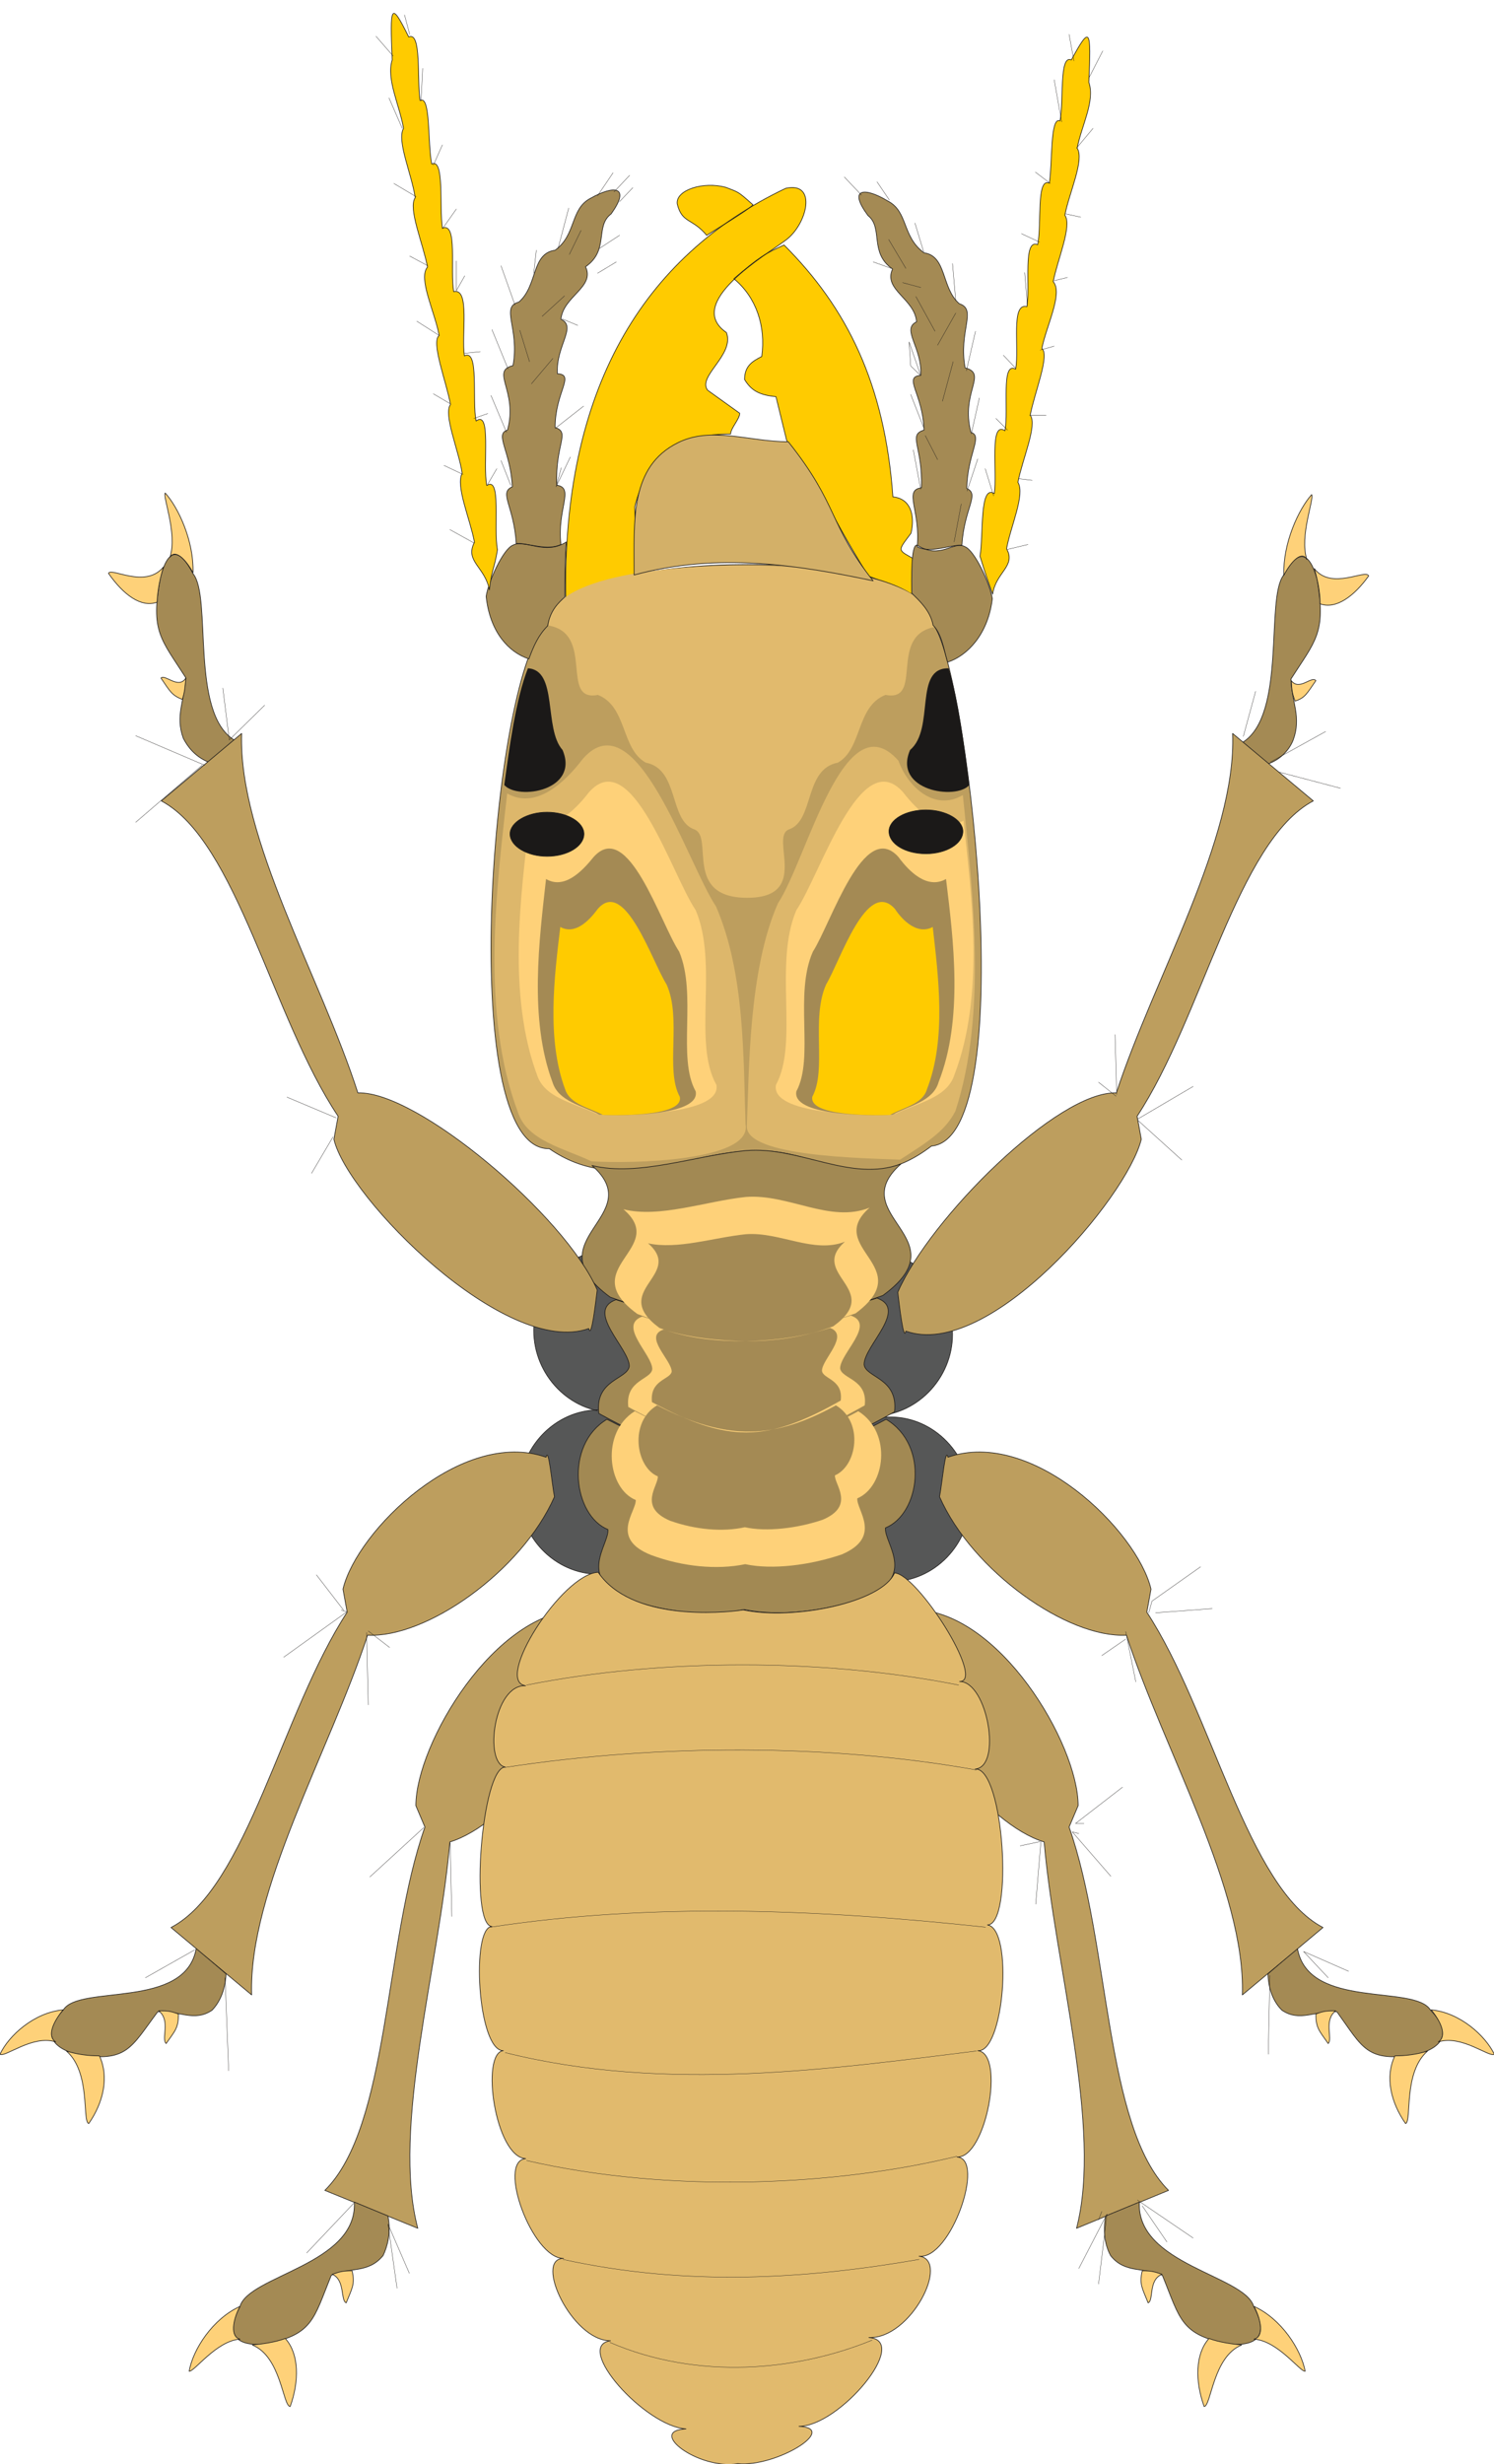 <svg xmlns="http://www.w3.org/2000/svg" version="1.2" width="174.35" height="287.32" viewBox="0 0 4613 7602" preserveAspectRatio="xMidYMid" fill-rule="evenodd" stroke-width="28.222" stroke-linejoin="round" xml:space="preserve"><defs class="ClipPathGroup"><clipPath id="a" clipPathUnits="userSpaceOnUse"><path d="M0 0h4613v7602H0z"/></clipPath></defs><g class="SlideGroup"><g class="Slide" clip-path="url(#a)"><g class="Page"><g class="com.sun.star.drawing.ClosedBezierShape"><path class="BoundingBox" fill="none" d="M1602 3852h1396v1030H1602z"/><path fill="#565757" d="M2750 4372c135 0 246 117 246 254 0 139-111 254-246 254-136 0-245-115-245-254 0-137 109-254 245-254Zm0 0Zm-901-22c133 0 245 116 245 255 0 138-112 252-245 252-135 0-246-114-246-252 0-139 111-255 246-255Zm0 0Zm845-487c135 0 247 114 247 254 0 137-112 252-247 252s-247-115-247-252c0-140 112-254 247-254Zm0 0Zm-799-10c135 0 244 114 244 251 0 140-109 254-244 254s-247-114-247-254c0-137 112-251 247-251Z"/><path fill="none" stroke="#1B1918" stroke-width="2" stroke-linecap="round" d="M2750 4372c135 0 246 117 246 254 0 139-111 254-246 254-136 0-245-115-245-254 0-137 109-254 245-254Zm-901-22c133 0 245 116 245 255 0 138-112 252-245 252-135 0-246-114-246-252 0-139 111-255 246-255Zm845-487c135 0 247 114 247 254 0 137-112 252-247 252s-247-115-247-252c0-140 112-254 247-254Z"/><path fill="none" stroke="#1B1918" stroke-width="2" stroke-linecap="round" d="M1895 3853c135 0 244 114 244 251 0 140-109 254-244 254s-247-114-247-254c0-137 112-251 247-251Z"/></g><g class="com.sun.star.drawing.ClosedBezierShape"><path class="BoundingBox" fill="none" d="M1002 4958h2608v1919H1002z"/><path fill="#BD9E5E" d="M2817 4966c268 0 512 416 512 605l-28 66c127 361 109 923 307 1121l-284 117c81-310-67-809-100-1192-175-53-415-352-460-608 18-38 53-144 53-109Zm0 0Zm-1021 0c-268 0-512 416-512 605l28 66c-127 361-109 923-309 1121l287 117c-82-310 66-809 99-1192 175-53 415-352 458-608-15-38-51-144-51-109Z"/><path fill="none" stroke="#1B1918" stroke-width="2" stroke-linecap="round" d="M2817 4966c268 0 512 416 512 605l-28 66c127 361 109 923 307 1121l-284 117c81-310-67-809-100-1192-175-53-415-352-460-608 18-38 53-144 53-109Zm-1021 0c-268 0-512 416-512 605l28 66c-127 361-109 923-309 1121l287 117c-82-310 66-809 99-1192 175-53 415-352 458-608-15-38-51-144-51-109Z"/></g><g class="com.sun.star.drawing.ClosedBezierShape"><path class="BoundingBox" fill="none" d="M1746 571h1096v1282H1746z"/><path fill="#FFCB00" d="M2325 632c-49-44-44-38-84-54-69-19-155 8-150 51 15 61 46 43 91 97 28-18 127-77 143-94Zm0 0Zm356 1145c64 25 76 30 132 55 26-15 36-68 15-104-58-33-58-25-15-83 13-56-2-107-56-112-25-349-142-583-336-777-56 25-76 36-155 104 69 57 99 146 86 240-30 15-53 30-53 71 23 38 51 48 97 53l33 135c117 160 117 199 252 418Zm0 0Zm-718-8-3-206c41-161 141-224 296-224 0-18 28-46 28-64l-99-71c-33-43 84-109 58-178-132-91 122-239 183-285 66-48 99-182 0-160-443 211-691 623-679 1269 58-43 117-43 216-81Z"/><path fill="none" stroke="#1B1918" stroke-width="2" stroke-linecap="round" d="M2325 632c-49-44-44-38-84-54-69-19-155 8-150 51 15 61 46 43 91 97 28-18 127-77 143-94Zm356 1145c64 25 76 30 132 55 26-15 36-68 15-104-58-33-58-25-15-83 13-56-2-107-56-112-25-349-142-583-336-777-56 25-76 36-155 104 69 57 99 146 86 240-30 15-53 30-53 71 23 38 51 48 97 53l33 135c117 160 117 199 252 418Z"/><path fill="none" stroke="#1B1918" stroke-width="2" stroke-linecap="round" d="m1963 1769-3-206c41-161 141-224 296-224 0-18 28-46 28-64l-99-71c-33-43 84-109 58-178-132-91 122-239 183-285 66-48 99-182 0-160-443 211-691 623-679 1269 58-43 117-43 216-81Z"/></g><g class="com.sun.star.drawing.ClosedBezierShape"><path class="BoundingBox" fill="none" d="M1514 1741h1518v1873H1514z"/><path fill="#BD9E5E" d="M1689 1930c5-117 299-186 595-188 295-4 589 51 592 180 104 79 287 1589 0 1614-216 165-348 8-539 15-201-5-425 143-641-7-298 7-172-1495-7-1614Z"/><path fill="none" stroke="#1B1918" stroke-width="2" stroke-linecap="round" d="M1689 1930c5-117 299-186 595-188 295-4 589 51 592 180 104 79 287 1589 0 1614-216 165-348 8-539 15-201-5-425 143-641-7-298 7-172-1495-7-1614Z"/></g><g class="com.sun.star.drawing.ClosedBezierShape"><path class="BoundingBox" fill="none" d="M1694 1745h1192v1027H1694z"/><path fill="#E1BA6D" d="M2307 2770c198 0 68-188 129-211 79-27 46-186 151-206 76-43 56-173 147-209 120 23 8-181 150-209 3-160-372-188-577-190-209-2-615 25-613 185 144 25 33 237 152 214 91 36 71 166 148 209 104 20 71 179 150 206 61 23-35 211 163 211Z"/></g><g class="com.sun.star.drawing.ClosedBezierShape"><path class="BoundingBox" fill="none" d="M1557 2062h1437v383H1557z"/><path fill="#1B1918" d="M1630 2062c94 5 48 186 107 252 53 125-137 156-180 108 17-123 35-263 73-360Zm0 0Zm1299 0c-109-2-41 186-119 252-54 125 142 156 183 108-16-123-33-260-64-360Z"/></g><g class="com.sun.star.drawing.ClosedBezierShape"><path class="BoundingBox" fill="none" d="M1527 2300h778v1287h-778z"/><path fill="#DDB76B" d="M1566 2448c-33 293-82 677 33 983 28 89 144 112 227 152 125 8 497 0 476-114-7-209-2-466-91-672-91-137-247-645-412-455-54 71-144 157-233 106Z"/></g><g class="com.sun.star.drawing.ClosedBezierShape"><path class="BoundingBox" fill="none" d="M2306 2304h706v1275h-706z"/><path fill="#DDB76B" d="M2973 2453c30 296 76 672-23 975-33 64-89 97-171 150-119-5-473-10-473-102 7-170 5-483 96-689 90-135 204-630 372-440 30 83 113 157 199 106Z"/></g><g class="com.sun.star.drawing.ClosedBezierShape"><path class="BoundingBox" fill="none" d="M1957 1341h742v453h-742z"/><path fill="#D3B068" d="M1958 1774c0-168-14-334 135-408 104-52 221-3 341-3 157 197 124 255 262 429-227-48-479-89-738-18Z"/><path fill="none" stroke="#1B1918" stroke-width="2" stroke-linecap="round" d="M1958 1774c0-168-14-334 135-408 104-52 221-3 341-3 157 197 124 255 262 429-227-48-479-89-738-18Z"/></g><g class="com.sun.star.drawing.ClosedBezierShape"><path class="BoundingBox" fill="none" d="M1784 3548h1044v1432H1784z"/><path fill="#A28953" d="M2298 4966c-106 23-241 10-360-33-159-64-56-168-61-214-106-43-136-259-3-340 348 180 570 157 862 0 135 81 104 292-2 335-5 46 99 150-61 214-120 43-267 61-375 38Zm0 0Zm-449-605c-13-105 89-105 94-146 0-55-137-170-41-205 130 43 264 53 401 58 136-5 273-20 405-63 97 35-40 147-40 205 5 41 106 41 94 146-361 203-553 203-913 5Zm0 0Zm454-811c-157 15-332 81-475 46 178 157-187 228 56 406 135 51 277 66 419 66 141 0 286-20 423-71 244-178-124-246 56-406-155 58-313-55-479-41Z"/><path fill="none" stroke="#1B1918" stroke-width="2" stroke-linecap="round" d="M2298 4966c-106 23-241 10-360-33-159-64-56-168-61-214-106-43-136-259-3-340 348 180 570 157 862 0 135 81 104 292-2 335-5 46 99 150-61 214-120 43-267 61-375 38Z"/><path fill="none" stroke="#1B1918" stroke-width="2" stroke-linecap="round" d="M1849 4361c-13-105 89-105 94-146 0-55-137-170-41-205 130 43 264 53 401 58 136-5 273-20 405-63 97 35-40 147-40 205 5 41 106 41 94 146-361 203-553 203-913 5Z"/><path fill="none" stroke="#1B1918" stroke-width="2" stroke-linecap="round" d="M2303 3550c-157 15-332 81-475 46 178 157-187 228 56 406 135 51 277 66 419 66 141 0 286-20 423-71 244-178-124-246 56-406-155 58-313-55-479-41Z"/></g><g class="com.sun.star.drawing.ClosedBezierShape"><path class="BoundingBox" fill="none" d="M1478 4850h1621v2756H1478z"/><path fill="#E1BA6D" d="M2278 7601c118 12 314-109 189-115 125 0 346-264 216-274 130 5 252-239 155-251 97 12 206-301 117-306 89 5 150-320 64-328 81 8 111-376 30-388 81 0 51-487-38-481 84-6 38-270-48-270 81 0-130-332-201-335-38 91-312 147-467 114-72 11-347 33-448-116-112 5-323 337-224 350-99-5-129 239-63 251-72 0-111 487-41 492-65 0-45 383 35 383-71 8-25 328 69 333-89 8 20 308 117 308-92 0 25 254 145 254-115 16 106 264 233 272-122 5 38 127 160 107Z"/><path fill="none" stroke="#1B1918" stroke-width="2" stroke-linecap="round" d="M2278 7601c118 12 314-109 189-115 125 0 346-264 216-274 130 5 252-239 155-251 97 12 206-301 117-306 89 5 150-320 64-328 81 8 111-376 30-388 81 0 51-487-38-481 84-6 38-270-48-270 81 0-130-332-201-335-38 91-312 147-467 114-72 11-347 33-448-116-112 5-323 337-224 350-99-5-129 239-63 251-72 0-111 487-41 492-65 0-45 383 35 383-71 8-25 328 69 333-89 8 20 308 117 308-92 0 25 254 145 254-115 16 106 264 233 272-122 5 38 127 160 107Z"/></g><g class="com.sun.star.drawing.ClosedBezierShape"><path class="BoundingBox" fill="none" d="M1500 585h1566v1460H1500z"/><path fill="#A48A54" d="M2970 1682c-44 0-97 26-138 5 11-111-43-175 13-182 5-127-43-163 8-178-3-113-66-164-10-169 5-86-61-142-13-165-5-71-104-99-74-163-73-50-28-127-76-165-63-85-10-88 61-45 64 33 43 109 112 160 71 10 53 109 109 157 56 18-3 84 18 198 71 18-15 76 18 199 38 11-11 66-13 173 41 18-8 61-15 175Zm0 0Zm-138 0c72 46 112-15 148 5 30 13 76 112 84 160-13 110-77 176-138 196-12-38-17-86-45-114-8-46-46-79-66-99 0-38-3-153 17-148Zm0 0Zm-1238-5c44 0 97 23 138 3-13-109 43-175-13-183-5-127 43-163-5-178 0-110 63-163 7-166-5-86 61-145 11-168 7-71 106-99 76-162 74-51 28-125 79-163 61-85 10-90-64-48-63 33-43 112-109 160-74 10-53 109-112 160-58 15 3 81-18 196-71 17 16 78-17 199-41 12 10 66 15 175-43 18 5 58 12 175Zm0 0Zm155-5c-68 43-127-10-165 10-30 11-76 112-83 158 12 112 71 173 132 193 15-41 30-74 58-102 8-48 33-71 53-89 0-40 0-129 5-170Z"/><path fill="none" stroke="#1B1918" stroke-width="2" stroke-linecap="round" d="M2970 1682c-44 0-97 26-138 5 11-111-43-175 13-182 5-127-43-163 8-178-3-113-66-164-10-169 5-86-61-142-13-165-5-71-104-99-74-163-73-50-28-127-76-165-63-85-10-88 61-45 64 33 43 109 112 160 71 10 53 109 109 157 56 18-3 84 18 198 71 18-15 76 18 199 38 11-11 66-13 173 41 18-8 61-15 175Z"/><path fill="none" stroke="#1B1918" stroke-width="2" stroke-linecap="round" d="M2832 1682c72 46 112-15 148 5 30 13 76 112 84 160-13 110-77 176-138 196-12-38-17-86-45-114-8-46-46-79-66-99 0-38-3-153 17-148Zm-1238-5c44 0 97 23 138 3-13-109 43-175-13-183-5-127 43-163-5-178 0-110 63-163 7-166-5-86 61-145 11-168 7-71 106-99 76-162 74-51 28-125 79-163 61-85 10-90-64-48-63 33-43 112-109 160-74 10-53 109-112 160-58 15 3 81-18 196-71 17 16 78-17 199-41 12 10 66 15 175-43 18 5 58 12 175Z"/><path fill="none" stroke="#1B1918" stroke-width="2" stroke-linecap="round" d="M1749 1672c-68 43-127-10-165 10-30 11-76 112-83 158 12 112 71 173 132 193 15-41 30-74 58-102 8-48 33-71 53-89 0-40 0-129 5-170Z"/></g><g class="com.sun.star.drawing.ClosedBezierShape"><path class="BoundingBox" fill="none" d="M1205 39h2165v1796H1205z"/><path fill="#FFCB00" d="M3026 1716c11-66-2-223 44-193 10-63-16-227 33-194 12-63-13-216 33-190 12-66-16-206 35-193 10-64-13-211 33-191 13-63-5-208 36-190 10-61 2-207 33-192 12-61-3-206 35-188 59-109 61-96 54 69 20 58-23 134-36 203 23 37-25 138-38 207 23 33-23 137-36 205 31 36-22 138-35 206 25 21-23 137-36 206 23 30-25 138-38 207 23 38-23 137-35 205 30 54-33 72-43 140-18-51-21-58-39-117Zm0 0Zm-1490-20c-13-66 13-229-33-198-13-66 15-235-33-199-13-66 10-224-36-201-10-63 18-211-33-198-12-66 13-216-35-196-10-66 7-217-33-198-13-64-3-214-36-196-10-66 5-214-35-196-56-113-58-98-51 71-19 59 23 140 35 211-22 38 26 143 36 214-23 33 25 143 38 214-30 35 23 139 36 211-26 20 22 142 35 213-23 30 26 143 36 212-21 40 25 142 38 213-31 59 33 76 46 147 7-63 15-63 25-124Z"/><path fill="none" stroke="#1B1918" stroke-width="2" stroke-linecap="round" d="M3026 1716c11-66-2-223 44-193 10-63-16-227 33-194 12-63-13-216 33-190 12-66-16-206 35-193 10-64-13-211 33-191 13-63-5-208 36-190 10-61 2-207 33-192 12-61-3-206 35-188 59-109 61-96 54 69 20 58-23 134-36 203 23 37-25 138-38 207 23 33-23 137-36 205 31 36-22 138-35 206 25 21-23 137-36 206 23 30-25 138-38 207 23 38-23 137-35 205 30 54-33 72-43 140-18-51-21-58-39-117Zm-1490-20c-13-66 13-229-33-198-13-66 15-235-33-199-13-66 10-224-36-201-10-63 18-211-33-198-12-66 13-216-35-196-10-66 7-217-33-198-13-64-3-214-36-196-10-66 5-214-35-196-56-113-58-98-51 71-19 59 23 140 35 211-22 38 26 143 36 214-23 33 25 143 38 214-30 35 23 139 36 211-26 20 22 142 35 213-23 30 26 143 36 212-21 40 25 142 38 213-31 59 33 76 46 147 7-63 15-63 25-124Z"/></g><g class="com.sun.star.drawing.ClosedBezierShape"><path class="BoundingBox" fill="none" d="M157 1710h4300v5526H157z"/><path fill="#A48A54" d="M3518 6794c-10 193 325 226 353 322 44 81 21 122-71 117-155-28-155-76-211-213-58-26-116-5-160-61-15-28-25-69-15-122l104-43Zm0 0Zm-2424 0c10 193-325 226-353 322-43 81-20 122 71 117 155-28 155-76 211-213 58-26 114-5 160-61 13-28 25-69 15-122l-104-43Zm0 0Zm-488-783c-33 191-363 110-411 191-60 63-47 112 43 137 155 25 165-20 249-132 64-5 112 33 168-5 20-21 40-56 43-112l-92-79Zm0 0Zm3400 0c33 191 363 110 411 191 61 63 49 112-43 137-155 25-165-20-246-132-66-5-114 33-170-5-21-21-41-56-43-112l91-79Zm0 0Zm-170-3720c137-84 71-442 127-516 43-80 79-78 104 13 28 165-5 188-81 307 2 71 33 117 7 188-10 26-35 59-78 74l-79-66Zm0 0Zm-3113-8c-137-84-68-442-127-513-43-83-78-78-101 13-31 165 2 188 78 307-2 71-33 117-7 188 13 25 35 56 79 74l78-69Z"/><path fill="none" stroke="#1B1918" stroke-width="2" stroke-linecap="round" d="M3518 6794c-10 193 325 226 353 322 44 81 21 122-71 117-155-28-155-76-211-213-58-26-116-5-160-61-15-28-25-69-15-122l104-43Zm-2424 0c10 193-325 226-353 322-43 81-20 122 71 117 155-28 155-76 211-213 58-26 114-5 160-61 13-28 25-69 15-122l-104-43Zm-488-783c-33 191-363 110-411 191-60 63-47 112 43 137 155 25 165-20 249-132 64-5 112 33 168-5 20-21 40-56 43-112l-92-79Zm3400 0c33 191 363 110 411 191 61 63 49 112-43 137-155 25-165-20-246-132-66-5-114 33-170-5-21-21-41-56-43-112l91-79Zm-170-3720c137-84 71-442 127-516 43-80 79-78 104 13 28 165-5 188-81 307 2 71 33 117 7 188-10 26-35 59-78 74l-79-66Zm-3113-8c-137-84-68-442-127-513-43-83-78-78-101 13-31 165 2 188 78 307-2 71-33 117-7 188 13 25 35 56 79 74l78-69Z"/></g><g class="com.sun.star.drawing.ClosedBezierShape"><path class="BoundingBox" fill="none" d="M-1 1520h4617v5907H-1z"/><path fill="#FED179" d="M4124 6204c-25 0-36 0-61 10 0 43 10 51 38 91 15-15-15-71 23-101Zm0 0Zm-536 813c-23-8-33-11-61-11-10 41 0 54 18 99 18-7 0-71 43-88Zm0 0Zm-2562 0c23-8 33-11 61-11 10 41 0 54-18 99-18-7-3-71-43-88Zm0 0Zm-536-813c25 0 35 0 61 10 0 43-10 51-38 91-16-15 15-71-23-101Zm0 0Zm84-4112c-3 28-3 41-11 66-33-13-38-25-66-66 13-13 54 36 77 0Zm0 0Zm3413 8c2 28 2 38 12 63 31-10 36-23 64-63-13-16-51 33-76 0Zm0 0Zm432 4101c88 8 167 79 195 137-15 11-101-61-173-38 28-18 8-63-22-99Zm0 0Zm-547 915c84 38 145 132 158 200-15 3-84-94-158-99 31-7 23-58 0-101Zm0 0Zm-3131 0c-84 38-145 132-157 200 15 3 84-94 157-99-30-7-23-58 0-101Zm0 0Zm-546-915c-89 8-168 79-195 137 15 11 101-61 172-38-28-18-7-63 23-99Zm0 0Zm401-4434c3-97-45-201-86-246-8 12 38 124 15 198 16-26 49 7 71 48Zm0 0Zm3368 8c-3-100 46-204 86-249 8 15-38 127-15 200-15-28-48 5-71 49Zm0 0Zm94-21c10 33 18 71 18 109 48 18 104-22 150-86-8-23-115 46-168-23Zm0 0Zm350 4574c-30 10-66 15-101 15-31 64-13 143 33 209 20-8-8-158 68-224Zm0 0Zm-574 907c-30-3-68-8-101-20-43 48-43 132-15 210 22-2 27-154 116-190Zm0 0Zm-3055 0c31-3 69-8 102-20 43 48 43 132 15 210-23-2-28-154-117-190Zm0 0Zm-574-907c31 10 66 15 102 15 30 64 13 143-33 209-21-8 7-158-69-224Zm0 0Zm300-4579c-10 31-18 69-20 109-49 18-104-23-150-89 7-20 114 49 170-20Z"/><path fill="none" stroke="#1B1918" stroke-width="2" stroke-linecap="round" d="M4124 6204c-25 0-36 0-61 10 0 43 10 51 38 91 15-15-15-71 23-101Zm-536 813c-23-8-33-11-61-11-10 41 0 54 18 99 18-7 0-71 43-88Zm-2562 0c23-8 33-11 61-11 10 41 0 54-18 99-18-7-3-71-43-88Zm-536-813c25 0 35 0 61 10 0 43-10 51-38 91-16-15 15-71-23-101Zm84-4112c-3 28-3 41-11 66-33-13-38-25-66-66 13-13 54 36 77 0Zm3413 8c2 28 2 38 12 63 31-10 36-23 64-63-13-16-51 33-76 0Zm432 4101c88 8 167 79 195 137-15 11-101-61-173-38 28-18 8-63-22-99Zm-547 915c84 38 145 132 158 200-15 3-84-94-158-99 31-7 23-58 0-101Zm-3131 0c-84 38-145 132-157 200 15 3 84-94 157-99-30-7-23-58 0-101Zm-546-915c-89 8-168 79-195 137 15 11 101-61 172-38-28-18-7-63 23-99Zm401-4434c3-97-45-201-86-246-8 12 38 124 15 198 16-26 49 7 71 48Zm3368 8c-3-100 46-204 86-249 8 15-38 127-15 200-15-28-48 5-71 49Zm94-21c10 33 18 71 18 109 48 18 104-22 150-86-8-23-115 46-168-23Zm350 4574c-30 10-66 15-101 15-31 64-13 143 33 209 20-8-8-158 68-224Zm-574 907c-30-3-68-8-101-20-43 48-43 132-15 210 22-2 27-154 116-190Zm-3055 0c31-3 69-8 102-20 43 48 43 132 15 210-23-2-28-154-117-190Zm-574-907c31 10 66 15 102 15 30 64 13 143-33 209-21-8 7-158-69-224Zm300-4579c-10 31-18 69-20 109-49 18-104-23-150-89 7-20 114 49 170-20Z"/></g><g class="com.sun.star.drawing.ClosedBezierShape"><path class="BoundingBox" fill="none" d="M497 2262h3590v3895H497z"/><path fill="#BD9E5E" d="M2927 4496c259-91 584 226 627 407l-13 71c201 307 310 851 544 973l-249 208c10-323-241-752-358-1110-180 10-475-196-577-427 8-41 18-157 26-122Zm0 0Zm-1241 0c-259-91-584 226-627 407l13 71c-201 307-310 851-544 973l249 208c-10-323 241-752 358-1110 180 10 475-196 577-427-8-41-18-157-26-122Zm0 0Zm1111-389c257 91 683-412 727-592l-13-71c201-305 310-849 544-973l-249-208c12 325-242 751-359 1109-180-7-576 387-675 615 5 41 18 155 25 120Zm0 0Zm-979-8c-256 91-746-404-787-584l13-71c-204-305-313-849-546-973l248-208c-10 325 244 751 359 1109 182-7 640 379 739 608-5 40-18 154-26 119Z"/><path fill="none" stroke="#1B1918" stroke-width="2" stroke-linecap="round" d="M2927 4496c259-91 584 226 627 407l-13 71c201 307 310 851 544 973l-249 208c10-323-241-752-358-1110-180 10-475-196-577-427 8-41 18-157 26-122Zm-1241 0c-259-91-584 226-627 407l13 71c-201 307-310 851-544 973l249 208c-10-323 241-752 358-1110 180 10 475-196 577-427-8-41-18-157-26-122Zm1111-389c257 91 683-412 727-592l-13-71c201-305 310-849 544-973l-249-208c12 325-242 751-359 1109-180-7-576 387-675 615 5 41 18 155 25 120Zm-979-8c-256 91-746-404-787-584l13-71c-204-305-313-849-546-973l248-208c-10 325 244 751 359 1109 182-7 640 379 739 608-5 40-18 154-26 119Z"/></g><g class="com.sun.star.drawing.ClosedBezierShape"><path class="BoundingBox" fill="none" d="M1602 2412h1406v2425H1602z"/><path fill="#FED179" d="M2975 2532c25 233 66 538-28 784-23 72-115 87-181 120-101 7-388 2-370-89 71-130-8-373 63-539 74-109 198-514 330-363 43 56 115 125 186 87Zm0 0Zm-1340 0c-28 233-68 538 23 784 23 72 114 87 183 120 99 7 388 2 371-89-74-130 7-373-64-539-74-109-198-514-330-363-43 56-114 125-183 87Zm0 0Zm666 2294c-87 18-193 8-290-28-130-51-46-134-48-170-87-35-109-208-3-274 280 145 456 129 690 0 106 66 83 233-3 269-3 36 79 119-48 173-97 33-214 48-298 30Zm0 0Zm-361-485c-10-84 71-84 74-117 0-45-107-134-31-162 104 33 211 43 320 45 108-2 220-15 324-48 78 26-33 117-33 163 5 33 86 33 76 114-287 163-441 163-730 5Zm0 0Zm363-648c-124 13-267 66-378 38 142 122-153 181 43 323 109 43 223 53 335 53 113 0 230-15 339-55 195-145-99-201 43-326-122 49-249-43-382-33Z"/></g><g class="com.sun.star.drawing.ClosedBezierShape"><path class="BoundingBox" fill="none" d="M1661 2618h1288v2103H1661z"/><path fill="#A48A54" d="M2921 2712c23 188 54 432-23 627-17 59-89 72-142 100-81 5-312 2-297-72 56-104-8-299 51-431 56-87 157-411 264-292 33 45 89 101 147 68Zm0 0Zm-1235 0c-21 188-53 432 20 627 18 59 91 72 145 100 81 5 312 2 297-72-58-104 5-299-51-431-58-87-157-411-264-292-36 45-91 101-147 68Zm0 0Zm614 2000c-68 15-152 8-231-20-101-43-35-109-38-137-68-28-89-168-2-219 223 114 364 102 552 0 86 51 66 186-3 216-2 28 64 94-38 137-76 26-173 38-240 23Zm0 0Zm-287-386c-7-69 56-69 61-94 0-36-89-109-25-130 81 26 168 34 254 36 87-2 176-13 260-41 61 23-25 97-25 132 2 26 66 26 58 92-231 132-351 129-583 5Zm0 0Zm290-518c-99 10-211 48-302 28 114 99-122 145 35 261 87 33 178 41 267 41 90 0 184-13 270-46 158-114-79-160 36-261-97 38-201-31-306-23Z"/></g><g class="com.sun.star.drawing.ClosedBezierShape"><path class="BoundingBox" fill="none" d="M1709 2783h1193v659H1709z"/><path fill="#FFCB00" d="M2880 2860c17 150 43 346-18 501-13 46-74 56-114 79-66 2-250 2-240-56 46-84-5-241 43-347 43-71 125-329 212-233 25 38 71 81 117 56Zm0 0Zm-1150 0c-18 150-43 346 15 501 15 46 73 56 117 79 63 2 250 2 237-56-46-84 7-241-41-347-45-71-128-329-212-233-28 38-71 81-116 56Z"/></g><g class="com.sun.star.drawing.ClosedBezierShape"><path class="BoundingBox" fill="none" d="M1574 2498h1401v146H1574z"/><path fill="#1B1918" d="M2859 2499c61 0 114 30 114 66 0 39-53 69-114 69-63 0-114-30-114-69 0-36 51-66 114-66Zm0 0Zm-1170 7c63 0 114 31 114 67 0 38-51 69-114 69-61 0-114-31-114-69 0-36 53-67 114-67Z"/><path fill="none" stroke="#1B1918" stroke-width="2" stroke-linecap="round" d="M2859 2499c61 0 114 30 114 66 0 39-53 69-114 69-63 0-114-30-114-69 0-36 51-66 114-66Zm-1170 7c63 0 114 31 114 67 0 38-51 69-114 69-61 0-114-31-114-69 0-36 53-67 114-67Z"/></g><g fill="none" class="com.sun.star.drawing.PolyLineShape"><path class="BoundingBox" d="M1160 45h2247v1652H1160z"/><path stroke="#1B1918" stroke-width="1" stroke-linecap="round" d="m3111 1695 63-15m-28-203 41 5m-8-201h51m-18-201 43-12m0-202 41-10m-5-196 46 10m38-274-51 61m81-300-43 84m-61-135 15 82m-61 58 23 130m-35 190-46-35m13 216-56-26m18 220-8-100m-28 295-38-40m13 231-36-36m-263-74 40 102m-32 69 23 122m176-94-33 99m38-287-25 111m13-317-28 122m-43-331 10 115m-126-240 27 89m-106-160-38-56m-48 41-53-56m89 262 56 20m45 0-53-89m99 148-56-15m100 150-59-107m67 150 56-99m-41 272 33-122m-48 302-38-74m89 328 22-117m-1207-145-44 92 16-59m69-190-88 69m22-338 48 20m119-196-58 35m5-76 63-41m0-104 41-43m-58 13 48-51m-99 63 48-71m-137 109-33 125m-75 76 8-71m-109 48 43 121m-71 76 50 122m-53 81 48 114m-17 87 30 76m181-712 36-74m-120 265 69-63m-108 203-30-97m36 165 66-78M1249 46l16 60m35 206 5-101m61 236-28 63m71 135-43 61m69 145-26 46v-92m26 285 48-5m-20 206 43-15m28 170-28 48m-117 140 74 41m-92-239 59 28m-92-249 51 30m-102-254 69 44m-91-245 56 30m-105-254 69 41m-43-211-41-94m-40-190 53 61m1593 882 36 104-31-30-5-74Zm235 391 26 84-26-84Z"/></g><g class="com.sun.star.drawing.PolyLineShape"><path class="BoundingBox" fill="none" d="M2769 939h66v64h-66z"/></g><g fill="none" class="com.sun.star.drawing.OpenBezierShape"><path class="BoundingBox" d="M418 2122h3748v5184H418z"/><path stroke="#1B1918" stroke-width="1" stroke-linecap="round" d="m4164 6082-139-61 76 81m-185 236 5-243m-394 711 76 111m81-12-172-117m-120 259 26-216-87 168m71-176-10 26m-181-1167-61 13m48 180 16-193m252-168-145 112h26m83 163-119-137 20 5m145-600-74 51m74-74 31 155m236-226-175 13m139-142-150 106-10 36m137-1624-170 100m0 5 135 122m-203-197-54-43m51-147 5 185m645-1120-170 94m26 31 190 50m-262-299-38 139M1061 4968l-84-109m160 173 66 51m-66 177-5-223m-256 76 195-140-17-5m172 2092-28-198 66 152m-317-63 145-153m303-885-5-228m-248 106 166-152m-859 463 152-86m105 373-11-287m333-2594-66 112m-76-235 152 64M688 2123l20 160 109-107m-398 94 213 91m-8 0-205 176m1464 4690c271 117 576 89 810-7m-955-249c383 84 749 61 1100 0m-1212-305c452 104 965 76 1328-13m-1394-320c500 125 1016 49 1455-5m-1501-382c496-76 1011-56 1529 0m-1483-493c477-73 1003-73 1455 8m-1389-262c417-83 917-83 1334 0"/></g></g></g></g></svg>
